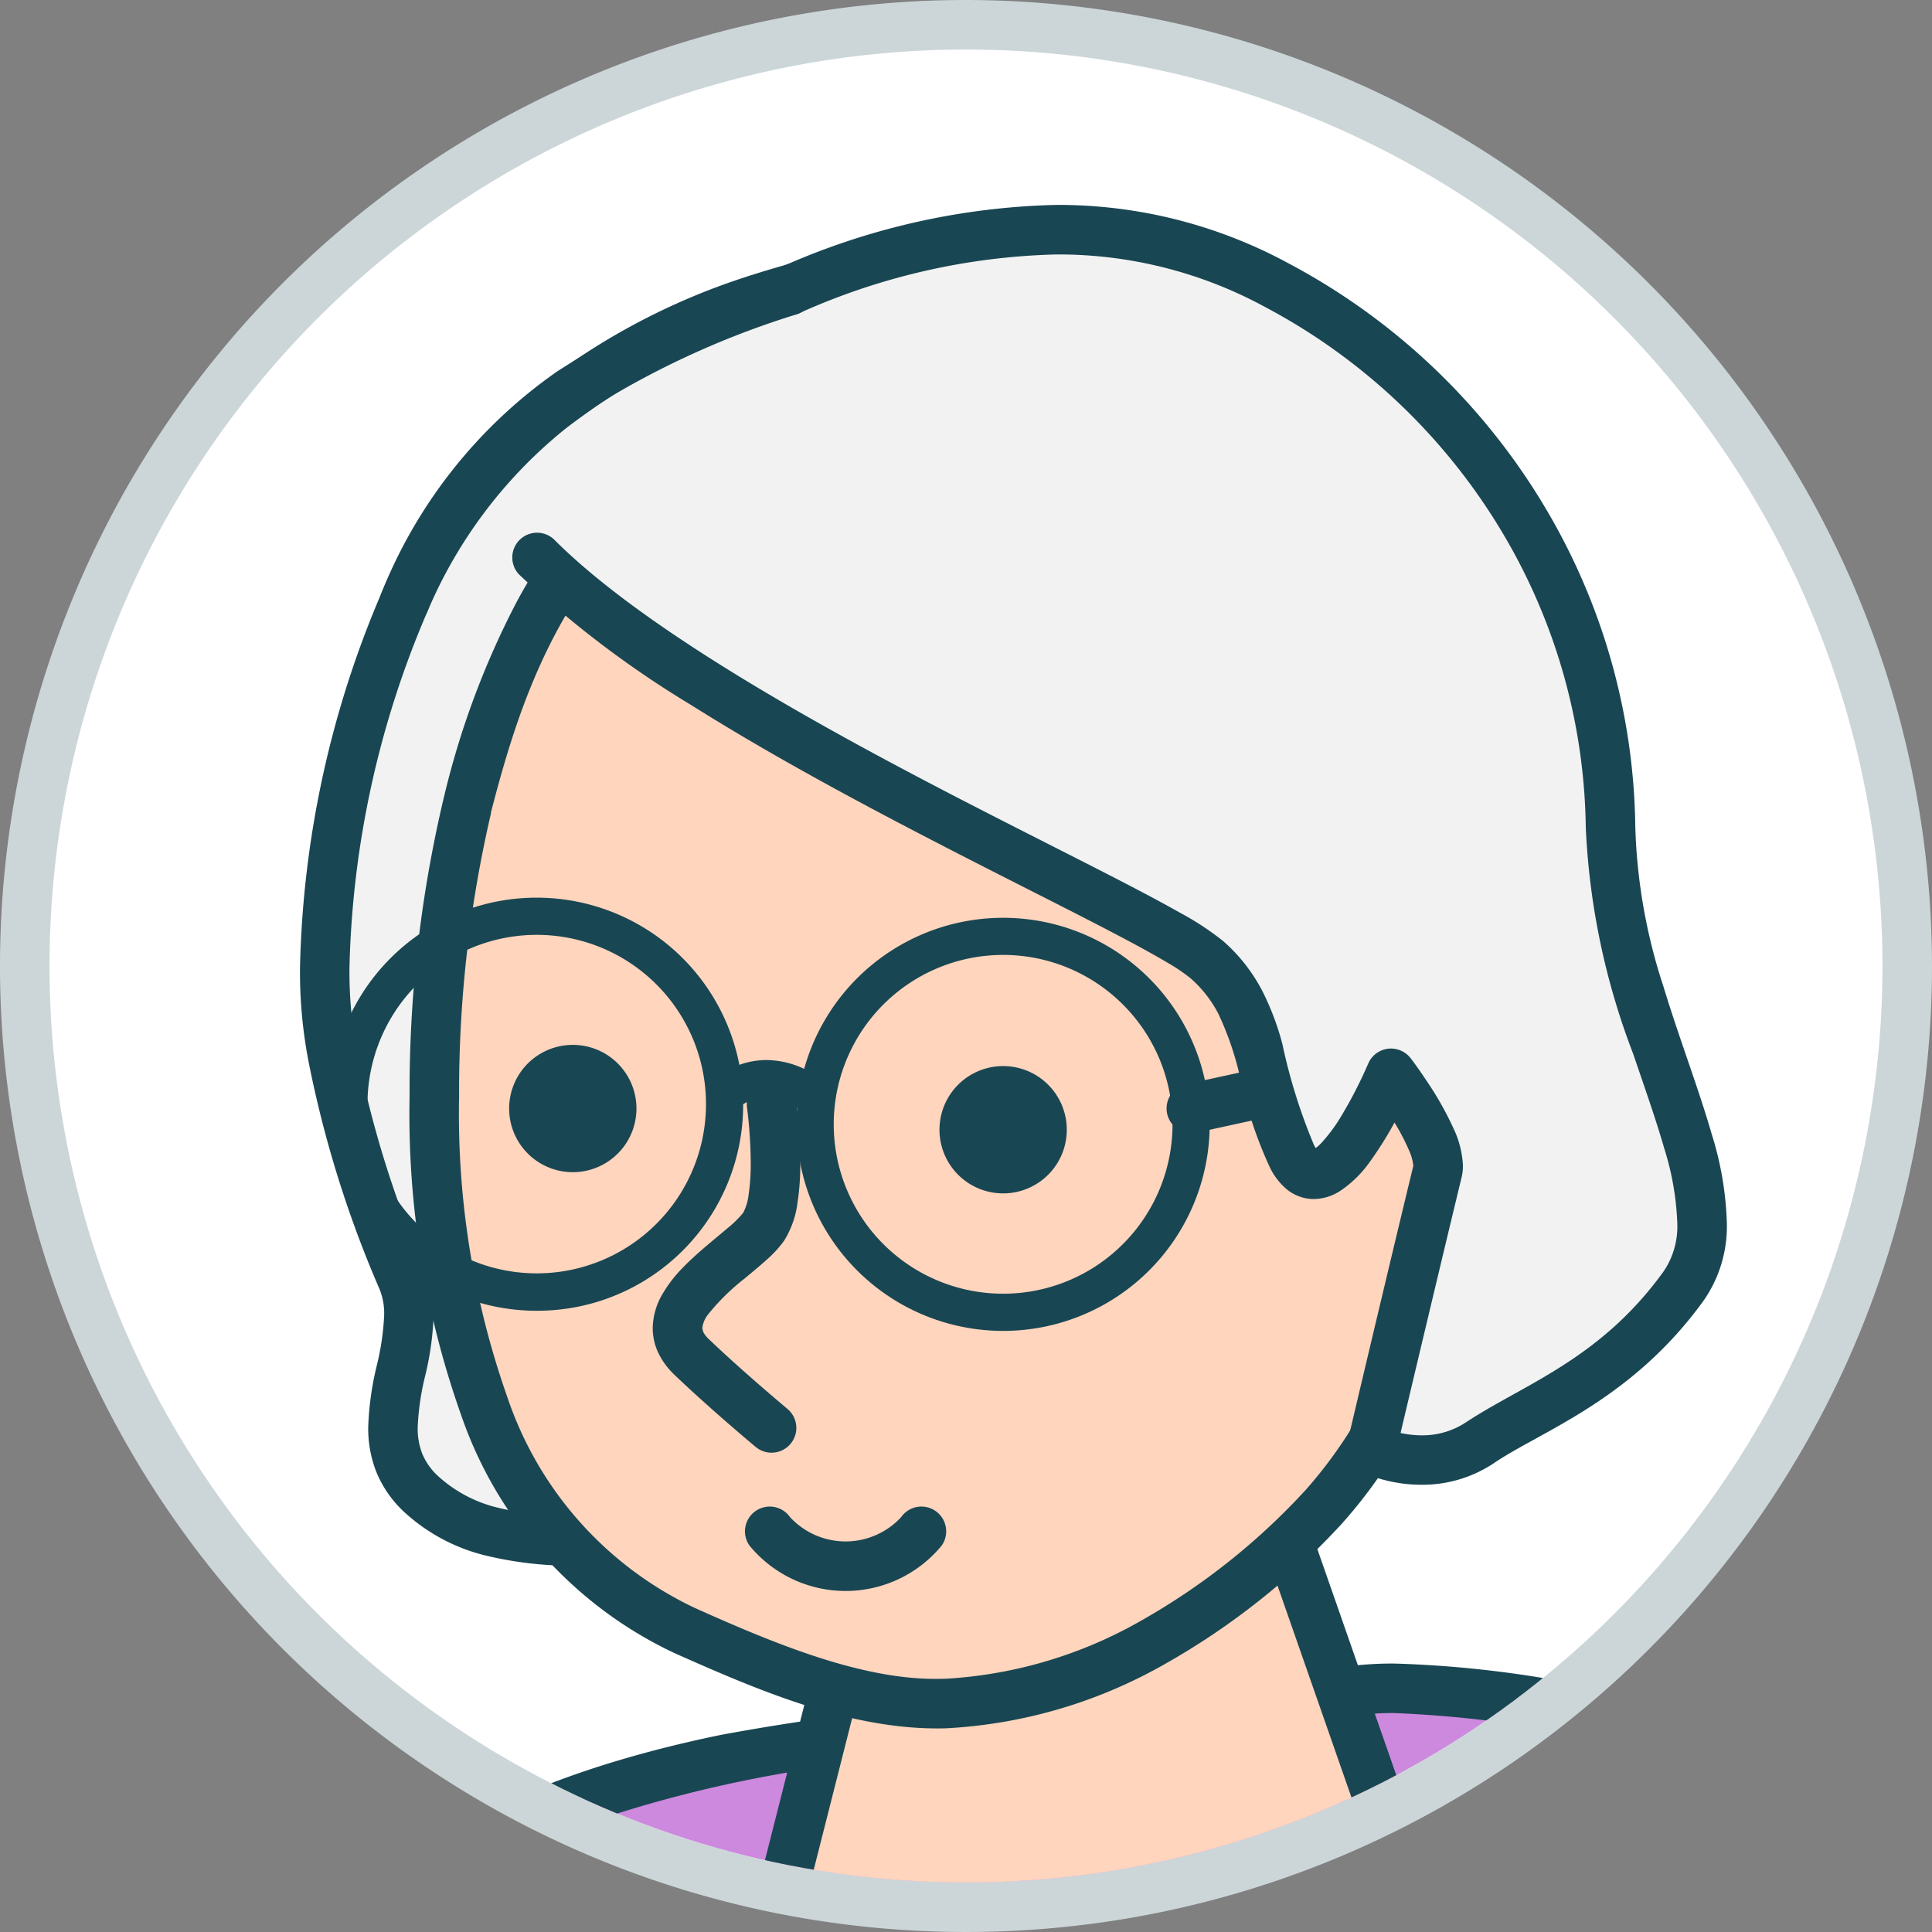 <svg xmlns="http://www.w3.org/2000/svg" xmlns:xlink="http://www.w3.org/1999/xlink" width="78" height="78" viewBox="0 0 78 78"><rect x="0" y="0" width="78" height="78" fill="#808080" stroke="none"/><defs><style>.a{fill:none;}.b{fill:#fff;}.c{fill:#ccd6d9;}.d{clip-path:url(#a);}.e{fill:#cc89de;}.f{fill:#194653;}.g{fill:#ffd5bd;}.h{fill:#f2f2f2;}</style><clipPath id="a"><circle class="a" cx="37" cy="37" r="37" transform="translate(2103.241 2838.333)"/></clipPath></defs><g transform="translate(-47.634 -3116.001)"><circle class="b" cx="38" cy="38" r="38" transform="translate(48.633 3117)"/><path class="c" d="M2140.241,2838.333a37,37,0,1,1-37,37,37,37,0,0,1,37-37m0-2a39,39,0,1,0,39,39A39.045,39.045,0,0,0,2140.241,2836.333Z" transform="translate(-2053.607 279.668)"/><g transform="translate(-2053.607 279.668)"><g class="d"><path class="e" d="M2116.972,2913.688c-4.52,1.509-11.245,13.324-10.87,27.266a118.3,118.3,0,0,1-1.737,24.289s-8.88,10.115-12.308,13.543c-3.353,3.355-13.71,13.71-13.889,20.052-.2,6.85,13.889,7.368,13.889,7.368s26.189-15.518,31.683-27.663S2123.8,2911.412,2116.972,2913.688Z"/><path class="f" d="M2116.972,2913.688l-.316-.949a9.65,9.65,0,0,0-4.008,3.121,31.626,31.626,0,0,0-5.223,9.855,44.061,44.061,0,0,0-2.338,14.119q0,.57.016,1.148.045,1.694.044,3.313a126.509,126.509,0,0,1-.884,14.939c-.221,1.838-.441,3.3-.606,4.292-.083.5-.151.88-.2,1.136-.024.128-.042.225-.055.289l-.018.092.98.2-.752-.66s-.553.631-1.438,1.632c-1.328,1.5-3.4,3.833-5.459,6.109s-4.109,4.5-5.366,5.755a110.71,110.71,0,0,0-8.21,8.989,43.145,43.145,0,0,0-4.075,5.953,13.43,13.43,0,0,0-1.9,5.788l0,.169a5.4,5.4,0,0,0,.732,2.74,8.338,8.338,0,0,0,3.618,3.113,24.4,24.4,0,0,0,6.884,2,34.162,34.162,0,0,0,3.622.377,1.007,1.007,0,0,0,.546-.139c.019-.011,6.589-3.9,13.869-9.336a107.373,107.373,0,0,0,10.736-9.027c3.274-3.213,6.012-6.518,7.479-9.748a27.919,27.919,0,0,0,1.8-7.894,101.685,101.685,0,0,0,.542-11.235,193.163,193.163,0,0,0-2.562-30.673,68.991,68.991,0,0,0-2.787-11.435,14.692,14.692,0,0,0-1.738-3.513,4.687,4.687,0,0,0-1.084-1.106,2.51,2.51,0,0,0-1.439-.48,2.258,2.258,0,0,0-.732.121h0l.316.949.319.947.094-.017a.541.541,0,0,1,.3.124,4.754,4.754,0,0,1,1.245,1.7,34.4,34.4,0,0,1,2.375,7.269c2.209,9.389,3.7,24.055,3.693,36.112a99.968,99.968,0,0,1-.53,11.009,26.219,26.219,0,0,1-1.637,7.3c-1.28,2.842-3.876,6.031-7.057,9.143a123.049,123.049,0,0,1-15.706,12.558c-2.433,1.675-4.566,3.055-6.089,4.016-.762.48-1.371.856-1.788,1.111s-.641.386-.641.387l.509.86.037-1-.14-.007a32.416,32.416,0,0,1-7.2-1.236,12.023,12.023,0,0,1-4.024-1.983,4.651,4.651,0,0,1-1.16-1.362,3.388,3.388,0,0,1-.409-1.641l0-.109a11.6,11.6,0,0,1,1.652-4.888,50.3,50.3,0,0,1,6.169-8.389c2.3-2.618,4.521-4.843,5.777-6.1,1.748-1.75,4.822-5.133,7.476-8.1s4.874-5.492,4.875-5.493a1,1,0,0,0,.229-.46,116.666,116.666,0,0,0,1.8-21.148q0-1.642-.045-3.368-.015-.549-.015-1.093a41.43,41.43,0,0,1,3.7-17.145,25.607,25.607,0,0,1,3.4-5.547,7.839,7.839,0,0,1,3.106-2.506h0Z"/><path class="e" d="M2114.006,2977.418c-1.139-17.621-6.836-54.345,1.7-63.094s27.094-8.083,30.356-8.67c2.472-.442,9.721-.758,9.707-1.052,5.638-.79,22.181,2.9,27.349,9.108s5.875,11.5,5.824,19.349c-.043,7.208-2.28,19.212-2,32.48.271,12.588-1.092,24.357.839,32.694s7.409,42.407.674,48.722-38.909,6.76-49.143,5.05-23.611-4.669-31.568-12.627-1.642-16.916,1.708-28.424S2115.01,2992.994,2114.006,2977.418Z"/><path class="f" d="M2114.006,2977.418l1-.065c-.675-10.42-2.915-27.363-2.914-41.269a72.263,72.263,0,0,1,.973-13.019c.69-3.67,1.831-6.491,3.362-8.042a21.34,21.34,0,0,1,7.538-4.731,52.015,52.015,0,0,1,13.419-2.948c2.071-.213,3.946-.331,5.464-.423.759-.046,1.429-.086,2-.129s1.026-.087,1.4-.154c.557-.1,1.462-.2,2.475-.3,1.524-.143,3.309-.273,4.722-.4.708-.062,1.32-.121,1.781-.183a6,6,0,0,0,.6-.1,1.624,1.624,0,0,0,.316-.1,1.1,1.1,0,0,0,.284-.183,1.027,1.027,0,0,0,.348-.768h-1l.139.99a11.976,11.976,0,0,1,1.632-.1,48.146,48.146,0,0,1,13.251,2.44,41.134,41.134,0,0,1,6.821,2.83,16.185,16.185,0,0,1,4.737,3.584,22.137,22.137,0,0,1,4.6,8.4,35.277,35.277,0,0,1,1,9.582c0,.237,0,.477,0,.722-.018,3.3-.52,7.743-1.022,12.894s-1,11.027-1,17.245q0,1.174.025,2.368.039,1.819.037,3.617c0,5.787-.254,11.363-.254,16.472a58.29,58.29,0,0,0,1.082,12.809c1.222,5.253,3.914,21.182,3.909,33.445a48.9,48.9,0,0,1-.7,9.086,16.263,16.263,0,0,1-.946,3.239,5.921,5.921,0,0,1-1.294,2,13.7,13.7,0,0,1-5.1,2.529,70.031,70.031,0,0,1-13.326,2.388c-5.077.5-10.5.72-15.456.72a98.685,98.685,0,0,1-14.41-.845,101.542,101.542,0,0,1-16.474-3.925c-5.533-1.918-10.731-4.6-14.552-8.422a12.258,12.258,0,0,1-2.766-4.01,10.87,10.87,0,0,1-.792-4.2,27.778,27.778,0,0,1,1.914-8.788c1.107-3.2,2.506-6.668,3.6-10.441,1.4-4.794,2.6-8.74,3.464-12.872a65.645,65.645,0,0,0,1.369-13.9c0-2.165-.079-4.513-.246-7.107l-1,.064-1,.064c.164,2.557.242,4.862.242,6.979a63.643,63.643,0,0,1-1.327,13.493c-.835,4.012-2.025,7.91-3.426,12.72-1.063,3.652-2.443,7.08-3.575,10.347a29.615,29.615,0,0,0-2.024,9.442,12.862,12.862,0,0,0,.942,4.958,14.253,14.253,0,0,0,3.2,4.664c4.136,4.133,9.606,6.916,15.31,8.9a103.33,103.33,0,0,0,16.8,4.009,100.348,100.348,0,0,0,14.739.872,150.024,150.024,0,0,0,20.673-1.337,57.918,57.918,0,0,0,8.707-1.862,15.482,15.482,0,0,0,5.872-2.979,7.884,7.884,0,0,0,1.764-2.667,21.932,21.932,0,0,0,1.41-5.772,58.824,58.824,0,0,0,.4-7.342c0-12.546-2.7-28.463-3.961-33.9a56.479,56.479,0,0,1-1.03-12.357c0-5.043.254-10.627.254-16.472q0-1.815-.037-3.66-.026-1.17-.025-2.325c0-6.111.492-11.916.992-17.051s1.009-9.6,1.031-13.078c0-.246,0-.489,0-.732a37.163,37.163,0,0,0-1.072-10.12,24.143,24.143,0,0,0-4.986-9.142,18.1,18.1,0,0,0-5.324-4.065,48.337,48.337,0,0,0-10.961-4.055,44.736,44.736,0,0,0-10.061-1.455,14.153,14.153,0,0,0-1.91.116,1,1,0,0,0-.861.991h.977l-.78-.59a.986.986,0,0,0-.2.59h.977l-.78-.59.717.542-.377-.82a.862.862,0,0,0-.34.278l.717.542-.377-.82.195.424-.13-.45-.065.026.195.424-.13-.45a3.846,3.846,0,0,1-.445.074c-.886.118-2.644.25-4.407.394s-3.547.3-4.633.494c-.318.059-.957.115-1.78.169a96.953,96.953,0,0,0-13.761,1.536c-5.544,1.143-11.377,3.192-15.355,7.25-1.986,2.053-3.155,5.209-3.9,9.066a74.153,74.153,0,0,0-1.008,13.393c0,14.1,2.255,31.093,2.919,41.4Z"/><path class="g" d="M2152.411,2896.149l4.789,13.718s-2.9,10.4-13.456,11.155-11.682-5.274-11.682-5.274l3.961-15.623Z"/><path class="f" d="M2152.411,2896.149l-.944.33,4.789,13.718.944-.33-.963-.269-.005.016a16.84,16.84,0,0,1-2.784,5.182,14.092,14.092,0,0,1-3.828,3.407,13.272,13.272,0,0,1-5.947,1.822c-.6.043-1.165.063-1.7.063-4.262-.009-6.43-1.251-7.6-2.385a5.327,5.327,0,0,1-1.112-1.543,3.58,3.58,0,0,1-.185-.476l-.032-.112,0-.018-.387.083.389-.073,0-.01-.387.083.389-.073-.983.184.97.246,3.812-15.039,15.8-3.834-.236-.972-.944.33.944-.33-.236-.972-16.388,3.976a1,1,0,0,0-.733.726l-3.961,15.623a.987.987,0,0,0-.014.43,6.55,6.55,0,0,0,1.9,3.2c1.559,1.536,4.348,2.963,9,2.955q.875,0,1.84-.068a15.251,15.251,0,0,0,7.007-2.207,17.065,17.065,0,0,0,5.771-6.119,17.247,17.247,0,0,0,1.57-3.558,1,1,0,0,0-.019-.6l-4.789-13.717a1,1,0,0,0-1.18-.643Z"/><path class="h" d="M2150.088,2887.356c-7.821,7.718-13.765,10.381-19.189,10.8s-9.892,1.053-12.627-1.472.335-5.959-.78-8.663a43.94,43.94,0,0,1-2.814-8.994c-.891-4.261.006-11.607,2.9-18.412,6.64-15.6,28.463-14.155,28.463-14.155C2160.459,2852.178,2157.9,2879.641,2150.088,2887.356Z"/><path class="f" d="M2150.088,2887.356l-.7-.711a45.775,45.775,0,0,1-10.263,7.967,20.627,20.627,0,0,1-8.3,2.548c-2.3.179-4.4.39-6.217.389a12.828,12.828,0,0,1-3.287-.351,5.462,5.462,0,0,1-2.367-1.248,2.545,2.545,0,0,1-.672-.943,2.8,2.8,0,0,1-.178-1.046,10.45,10.45,0,0,1,.3-2.072,12.039,12.039,0,0,0,.344-2.467,4.625,4.625,0,0,0-.329-1.781,42.877,42.877,0,0,1-2.76-8.818,17.121,17.121,0,0,1-.309-3.44,38.593,38.593,0,0,1,3.153-14.375,18.925,18.925,0,0,1,5.59-7.385,27.829,27.829,0,0,1,11.451-5.2,42.652,42.652,0,0,1,9.043-1c.45,0,.8.009,1.041.018l.268.011.083,0,.067-1-.369.93a13.836,13.836,0,0,1,7.435,7.556,29.735,29.735,0,0,1,2.3,12.077,39.957,39.957,0,0,1-1.7,11.573,19.724,19.724,0,0,1-4.324,8.048l.7.711.7.712a21.6,21.6,0,0,0,4.83-8.88,41.962,41.962,0,0,0,1.791-12.164,31.7,31.7,0,0,0-2.479-12.9,15.845,15.845,0,0,0-8.52-8.59,1.007,1.007,0,0,0-.3-.068c-.019,0-.574-.038-1.525-.038a42.739,42.739,0,0,0-13.6,2.216,27.187,27.187,0,0,0-8.148,4.428,20.929,20.929,0,0,0-6.171,8.155,40.55,40.55,0,0,0-3.313,15.159,19,19,0,0,0,.352,3.85,45.012,45.012,0,0,0,2.867,9.171,2.619,2.619,0,0,1,.179,1.018,10.4,10.4,0,0,1-.3,2.055,12.1,12.1,0,0,0-.344,2.484,4.794,4.794,0,0,0,.318,1.781,4.543,4.543,0,0,0,1.175,1.677,7.454,7.454,0,0,0,3.208,1.711,14.794,14.794,0,0,0,3.8.419c1.964,0,4.1-.22,6.371-.4a22.649,22.649,0,0,0,9.091-2.779,47.708,47.708,0,0,0,10.723-8.307Z"/><path class="g" d="M2120.088,2868.908c1.484-5.69,4.533-16.549,19.282-17.249,8.209-.39,19.332,8.363,22.116,13.945,1.406,2.819,1.271,9.1-.021,15.5a6.677,6.677,0,0,1-3.927,11.812,19.144,19.144,0,0,1-2.859,4.248c-3.958,4.258-9.335,7.673-15.152,7.939-3.488.16-7.211-1.4-10.662-2.945C2115.814,2896.323,2118.594,2874.6,2120.088,2868.908Z"/><path class="f" d="M2120.088,2868.908l.967.253c.735-2.83,1.845-6.812,4.483-10.127a15.657,15.657,0,0,1,5.257-4.292,21.064,21.064,0,0,1,8.622-2.084c.163-.008.326-.012.49-.012,3.729-.015,8.328,2.01,12.253,4.752a35.935,35.935,0,0,1,5.232,4.417,18.229,18.229,0,0,1,3.2,4.236,13.976,13.976,0,0,1,.9,5.723,47.754,47.754,0,0,1-1,9.133,1,1,0,0,0,.342.967,5.676,5.676,0,0,1-3.338,10.043,1,1,0,0,0-.839.541,18.158,18.158,0,0,1-2.7,4.025,27.11,27.11,0,0,1-6.631,5.272,17.934,17.934,0,0,1-7.835,2.349c-.149.006-.3.01-.454.01-3.045.01-6.486-1.4-9.754-2.869a14.539,14.539,0,0,1-7.559-8.505,34.4,34.4,0,0,1-1.948-12.151,49.466,49.466,0,0,1,1.289-11.427l-.967-.254-.968-.254a51.346,51.346,0,0,0-1.353,11.935,36.345,36.345,0,0,0,2.081,12.873,16.554,16.554,0,0,0,8.609,9.609c3.3,1.468,6.93,3.032,10.57,3.043.181,0,.363,0,.546-.013a19.916,19.916,0,0,0,8.711-2.6,29.112,29.112,0,0,0,7.128-5.66,20.136,20.136,0,0,0,3.015-4.471l-.889-.458.05,1a7.677,7.677,0,0,0,4.515-13.58l-.638.769.98.2a49.707,49.707,0,0,0,1.043-9.528,15.665,15.665,0,0,0-1.107-6.616,20.169,20.169,0,0,0-3.551-4.734,38.476,38.476,0,0,0-8.748-6.676,21.9,21.9,0,0,0-10.175-3.1c-.2,0-.392,0-.585.014a23.07,23.07,0,0,0-9.43,2.3,18.248,18.248,0,0,0-7.816,7.7,33.914,33.914,0,0,0-2.956,8Z"/><path class="f" d="M2131.4,2881.052l.006.042a18.5,18.5,0,0,1,.144,2.182,8.394,8.394,0,0,1-.087,1.3,2.013,2.013,0,0,1-.221.725,4.393,4.393,0,0,1-.656.639c-.511.44-1.2.972-1.8,1.594a5.383,5.383,0,0,0-.8,1.045,2.779,2.779,0,0,0-.393,1.373,2.339,2.339,0,0,0,.23,1.009,3.011,3.011,0,0,0,.646.875c1.446,1.386,3.272,2.906,3.281,2.914a1,1,0,0,0,1.281-1.537s-.11-.092-.3-.253c-.569-.482-1.85-1.582-2.876-2.567a1.04,1.04,0,0,1-.224-.288l-.037-.153a1.1,1.1,0,0,1,.26-.583,8.843,8.843,0,0,1,1.457-1.425c.291-.244.583-.483.852-.725a4.636,4.636,0,0,0,.728-.785,3.78,3.78,0,0,0,.547-1.539,10.31,10.31,0,0,0,.113-1.622,20.268,20.268,0,0,0-.169-2.5,1,1,0,0,0-1.981.278Z"/><path class="f" d="M2139.174,2882.077a2.57,2.57,0,1,0,2.43-2.7A2.57,2.57,0,0,0,2139.174,2882.077Z"/><path class="f" d="M2121.8,2881.221a2.57,2.57,0,1,0,2.429-2.7A2.57,2.57,0,0,0,2121.8,2881.221Z"/><path class="h" d="M2122.905,2858.822c6.856,6.856,24.65,14.146,27.055,16.257s2.014,5.04,3.424,7.913,4.007-3.327,4.007-3.327,2.159,2.818,1.88,3.958c-1.172,4.839-2.676,11.228-2.676,11.228a4.667,4.667,0,0,0,4.4-.272c2.12-1.418,5.472-2.525,8.208-6.314s-2.908-10.8-2.946-18.52a25.2,25.2,0,0,0-13.47-21.888c-5.755-3.1-12.205-2.948-19.7.219C2126.58,2852.078,2123.142,2855.666,2122.905,2858.822Z"/><path class="f" d="M2122.2,2859.529a40.8,40.8,0,0,0,6.956,5.275c4.056,2.553,8.7,4.947,12.543,6.9,1.923.977,3.648,1.844,4.991,2.558.671.357,1.247.676,1.7.946a6.977,6.977,0,0,1,.915.619,4.885,4.885,0,0,1,1.125,1.436,12.418,12.418,0,0,1,.92,2.761,16.786,16.786,0,0,0,1.141,3.4,2.669,2.669,0,0,0,.692.918,1.736,1.736,0,0,0,1.1.4,2.01,2.01,0,0,0,1.061-.325,4.645,4.645,0,0,0,1.212-1.193,14.622,14.622,0,0,0,1.251-2.087c.312-.621.5-1.079.511-1.094l-.923-.387-.794.608.017.022c.092.121.546.735.96,1.429a8.551,8.551,0,0,1,.535,1.03,2.048,2.048,0,0,1,.187.644v.009l.143.015-.14-.033,0,.018.143.015-.14-.033c-1.173,4.842-2.678,11.231-2.678,11.232a1,1,0,0,0,.526,1.124,5.952,5.952,0,0,0,2.484.541,5.2,5.2,0,0,0,2.919-.875c1.914-1.3,5.554-2.529,8.464-6.561a5.236,5.236,0,0,0,.937-3.15,13.2,13.2,0,0,0-.612-3.575c-.535-1.86-1.309-3.853-1.943-5.941a22.654,22.654,0,0,1-1.14-6.444,25.794,25.794,0,0,0-3.368-12.439,26.492,26.492,0,0,0-10.627-10.324,19.475,19.475,0,0,0-9.384-2.362,28.808,28.808,0,0,0-11.18,2.54,1,1,0,0,0,.779,1.842,26.842,26.842,0,0,1,10.4-2.382,17.465,17.465,0,0,1,8.436,2.123,24.5,24.5,0,0,1,9.834,9.548,23.815,23.815,0,0,1,3.11,11.464,29.052,29.052,0,0,0,1.911,9.131c.464,1.366.918,2.643,1.249,3.8a11.353,11.353,0,0,1,.534,3.023,3.236,3.236,0,0,1-.559,1.979c-2.563,3.546-5.626,4.537-7.953,6.069a3.185,3.185,0,0,1-1.808.538,4.158,4.158,0,0,1-1.168-.176c-.147-.044-.262-.087-.336-.117l-.078-.034-.013-.006-.154.322.159-.319-.005,0-.154.322.159-.319-.446.9.973.229s.376-1.6.9-3.8,1.192-5.007,1.777-7.424a1.925,1.925,0,0,0,.053-.46,3.9,3.9,0,0,0-.381-1.509,13.2,13.2,0,0,0-1.089-1.925c-.352-.53-.631-.9-.641-.907a1,1,0,0,0-1.716.221l-.016.037a17.757,17.757,0,0,1-1.061,2.062,6.517,6.517,0,0,1-.819,1.107,1.491,1.491,0,0,1-.3.249l-.048.024.052.166v-.172l-.052.006.052.166V2883l.161-.2-.161-.048V2883l.161-.2-.045-.053a1.35,1.35,0,0,1-.114-.194,22.558,22.558,0,0,1-1.273-4.072,10.85,10.85,0,0,0-.812-2.144,6.9,6.9,0,0,0-1.577-2.009,11.33,11.33,0,0,0-1.737-1.141c-2.621-1.487-7.468-3.783-12.427-6.466s-10-5.75-12.843-8.6a1,1,0,0,0-1.414,1.414Z"/><path class="f" d="M2130.494,2880.913h-.75a6.833,6.833,0,1,1-.538-2.662,6.816,6.816,0,0,1,.538,2.662h1.5a8.339,8.339,0,1,0-8.339,8.339,8.312,8.312,0,0,0,8.339-8.339Z"/><path class="f" d="M2149.329,2881.728h-.75a6.839,6.839,0,1,1-2-4.836,6.816,6.816,0,0,1,2,4.836h1.5a8.339,8.339,0,1,0-8.338,8.337,8.339,8.339,0,0,0,8.338-8.337Z"/><path class="f" d="M2131.122,2881l-.024-.025.023.026h0l-.024-.025.023.026a1.789,1.789,0,0,1,1.074-.369,2.161,2.161,0,0,1,1.241.433.75.75,0,1,0,.848-1.237,3.661,3.661,0,0,0-2.089-.7,3.268,3.268,0,0,0-1.493.365,2.865,2.865,0,0,0-.592.4.75.75,0,1,0,1.012,1.108Z"/><path class="f" d="M2152.047,2879.469l-2.931.639a1,1,0,0,0,.426,1.954l2.93-.639a1,1,0,1,0-.425-1.954"/><path class="f" d="M2118.5,2861.008a17.85,17.85,0,0,1,6.378-8.038,35.021,35.021,0,0,1,8.54-3.951,1,1,0,1,0-.664-1.886,36.838,36.838,0,0,0-9.016,4.194,19.877,19.877,0,0,0-7.078,8.9,1,1,0,0,0,1.84.784Z"/><path class="f" d="M2137.621,2897.585a3.054,3.054,0,0,1-4.483,0,1,1,0,1,0-1.64,1.145,5.023,5.023,0,0,0,7.763,0,1,1,0,1,0-1.64-1.145Z"/></g></g></g></svg>